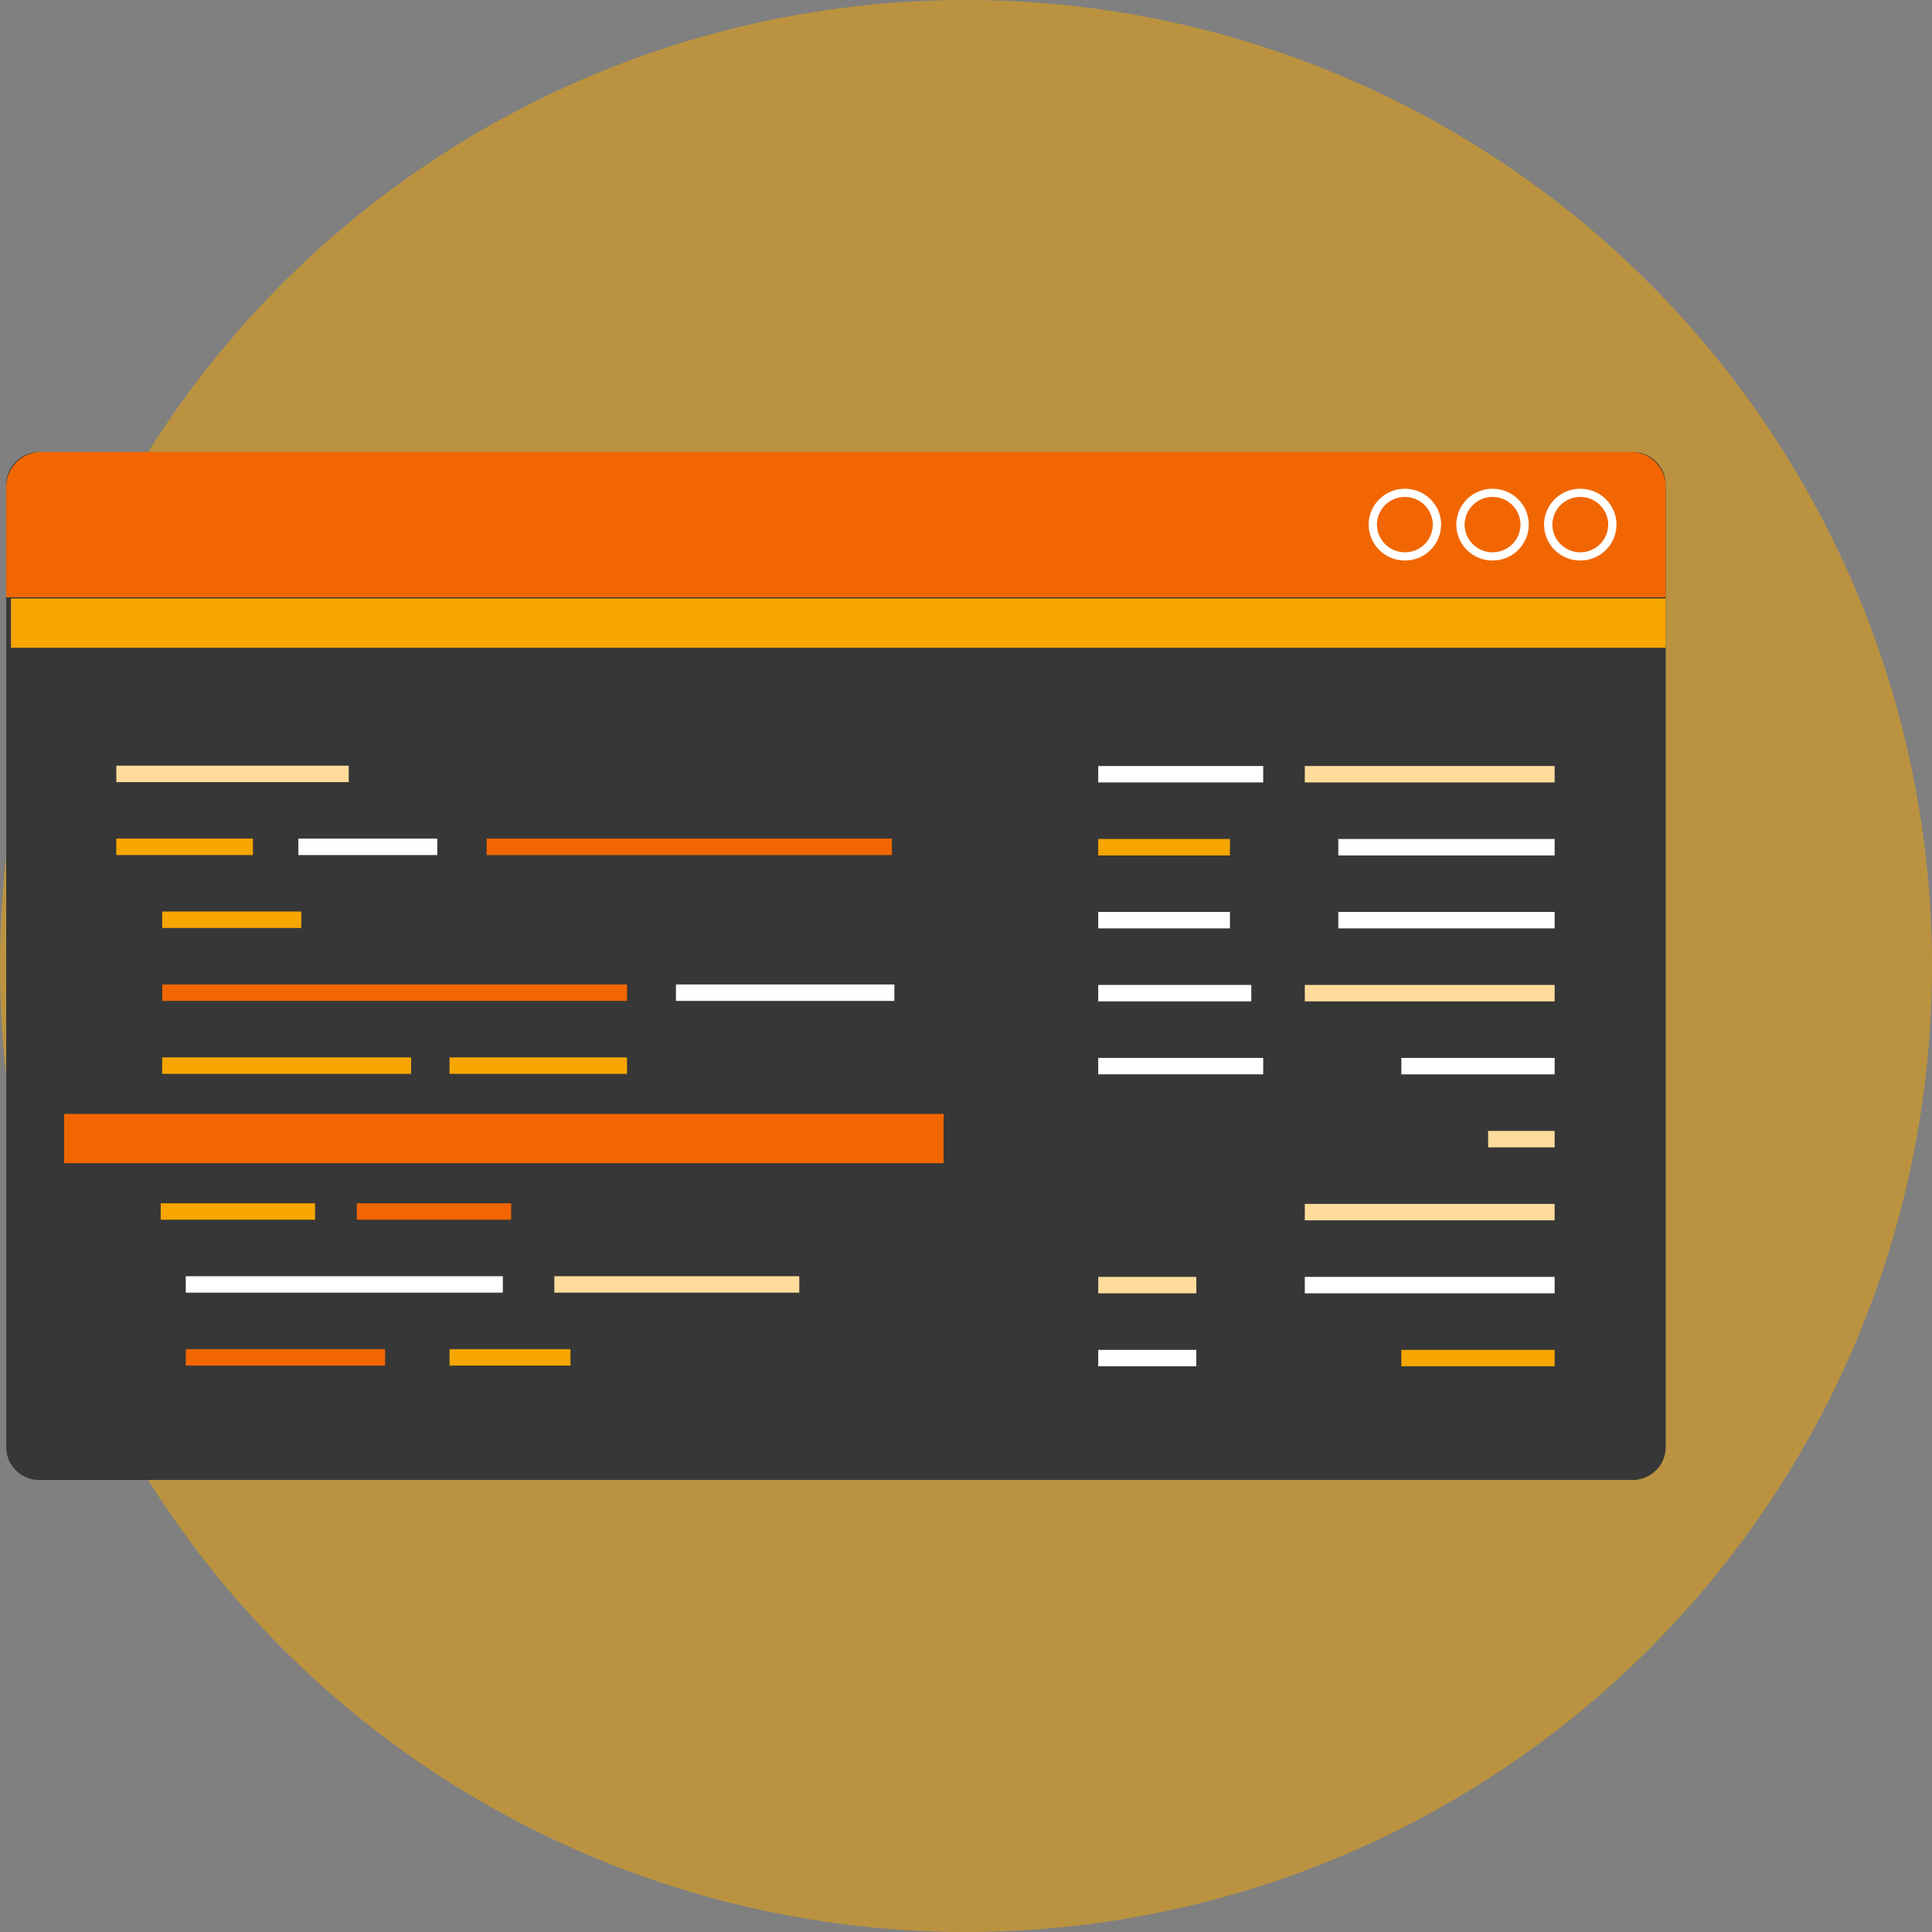 <svg width="52" height="52" fill="none" xmlns="http://www.w3.org/2000/svg"><rect width="100%" height="100%" fill="#808080" stroke="none"/><circle opacity=".5" cx="26" cy="26" r="26" fill="#F7A600"/><path d="M43.94 39.834H1.06a.889.889 0 0 1-.893-.884v-25.9c0-.488.4-.884.893-.884H43.94c.493 0 .893.396.893.885V38.95c0 .488-.4.884-.893.884Z" fill="#373737"/><path d="M.295 16.108h44.538v1.326H.295v-1.326Z" fill="#F7A600"/><path d="M44.833 13.101v2.974H.168V13.1a.94.94 0 0 1 .944-.935H43.89a.94.94 0 0 1 .944.935Z" fill="#F16600"/><path d="M37.813 15.086a.971.971 0 0 1-.975-.966c0-.532.437-.965.975-.965.537 0 .974.433.974.965a.971.971 0 0 1-.974.966Zm0-1.71a.749.749 0 0 0-.752.744c0 .41.337.745.752.745a.749.749 0 0 0 .751-.745.749.749 0 0 0-.751-.744ZM40.172 15.086a.971.971 0 0 1-.975-.966c0-.532.438-.965.975-.965.538 0 .975.433.975.965a.971.971 0 0 1-.975.966Zm0-1.71a.749.749 0 0 0-.751.744c0 .41.337.745.751.745a.749.749 0 0 0 .752-.745.749.749 0 0 0-.752-.744ZM42.533 15.086a.971.971 0 0 1-.974-.966c0-.532.437-.965.974-.965.538 0 .975.433.975.965a.971.971 0 0 1-.975.966Zm0-1.71a.749.749 0 0 0-.751.744c0 .41.337.745.751.745a.749.749 0 0 0 .752-.745.749.749 0 0 0-.752-.744Z" fill="#fff"/><path d="M1.727 18.94h23.67v19.484H1.727V18.94Z" fill="#373737"/><path d="M3.13 20.608h6.256v.443H3.131v-.443Z" fill="#FFDC9B"/><path d="M3.13 22.571h3.678v.443H3.13v-.443Z" fill="#F7A600"/><path d="M8.03 22.571h3.74v.443H8.03v-.443Z" fill="#fff"/><path d="M13.098 22.571h10.907v.443H13.098v-.443Z" fill="#F16600"/><path d="M4.366 24.534H8.11v.443H4.366v-.443Z" fill="#F7A600"/><path d="M4.366 26.497h12.51v.443H4.367v-.443Z" fill="#F16600"/><path d="M18.193 26.497h5.879v.443h-5.879v-.443Z" fill="#fff"/><path d="M4.366 28.46h6.699v.443H4.366v-.442ZM12.1 28.46h4.776v.443H12.1v-.442Z" fill="#F7A600"/><path d="M4.366 30.424h12.51v.442H4.367v-.442Z" fill="#FFDC9B"/><path d="M4.326 32.387H8.48v.442H4.326v-.442Z" fill="#F7A600"/><path d="M9.605 32.387h4.153v.442H9.605v-.442Z" fill="#F16600"/><path d="M5 34.35h8.534v.442H5v-.442Z" fill="#fff"/><path d="M14.92 34.35h6.593v.442H14.92v-.442Z" fill="#FFDC9B"/><path d="M5 36.313h5.365v.442H5v-.442Z" fill="#F16600"/><path d="M12.1 36.313h3.255v.442H12.1v-.442Z" fill="#F7A600"/><path d="M1.727 29.981h23.67v1.327H1.727v-1.327Z" fill="#F16600"/><path d="M28.168 18.94h15.065v19.497H28.168V18.94Z" fill="#373737"/><path d="M29.559 20.617h4.44v.442h-4.44v-.442Z" fill="#fff"/><path d="M29.559 22.581h3.545v.443h-3.545v-.443Z" fill="#F7A600"/><g fill="#fff"><path d="M29.559 24.545h3.545v.443h-3.545v-.443ZM29.559 26.51h4.12v.442h-4.12v-.442ZM29.559 28.474h4.44v.442h-4.44v-.442Z"/></g><path d="M29.559 30.439h4.44v.442h-4.44v-.442ZM29.559 32.403h3.38v.442h-3.38v-.442Z" fill="#373737"/><path d="M29.559 34.368h2.64v.442h-2.64v-.442Z" fill="#FFDC9B"/><path d="M29.559 36.332h2.64v.442h-2.64v-.442Z" fill="#fff"/><path d="M35.12 20.617h6.723v.442h-6.724v-.442Z" fill="#FFDC9B"/><path d="M36.022 22.581h5.821v.443h-5.822v-.443ZM36.022 24.545h5.821v.443h-5.822v-.443Z" fill="#fff"/><path d="M35.12 26.51h6.723v.442h-6.724v-.442Z" fill="#FFDC9B"/><path d="M37.717 28.474h4.126v.443h-4.126v-.443Z" fill="#fff"/><path d="M40.053 30.439h1.79v.442h-1.79v-.442ZM35.12 32.403h6.723v.442h-6.724v-.442Z" fill="#FFDC9B"/><path d="M35.12 34.368h6.723v.442h-6.724v-.442Z" fill="#fff"/><path d="M37.717 36.332h4.126v.442h-4.126v-.442Z" fill="#F7A600"/><path d="M26.67 18.94h.223v19.484h-.223V18.94Z" fill="#373737"/></svg>